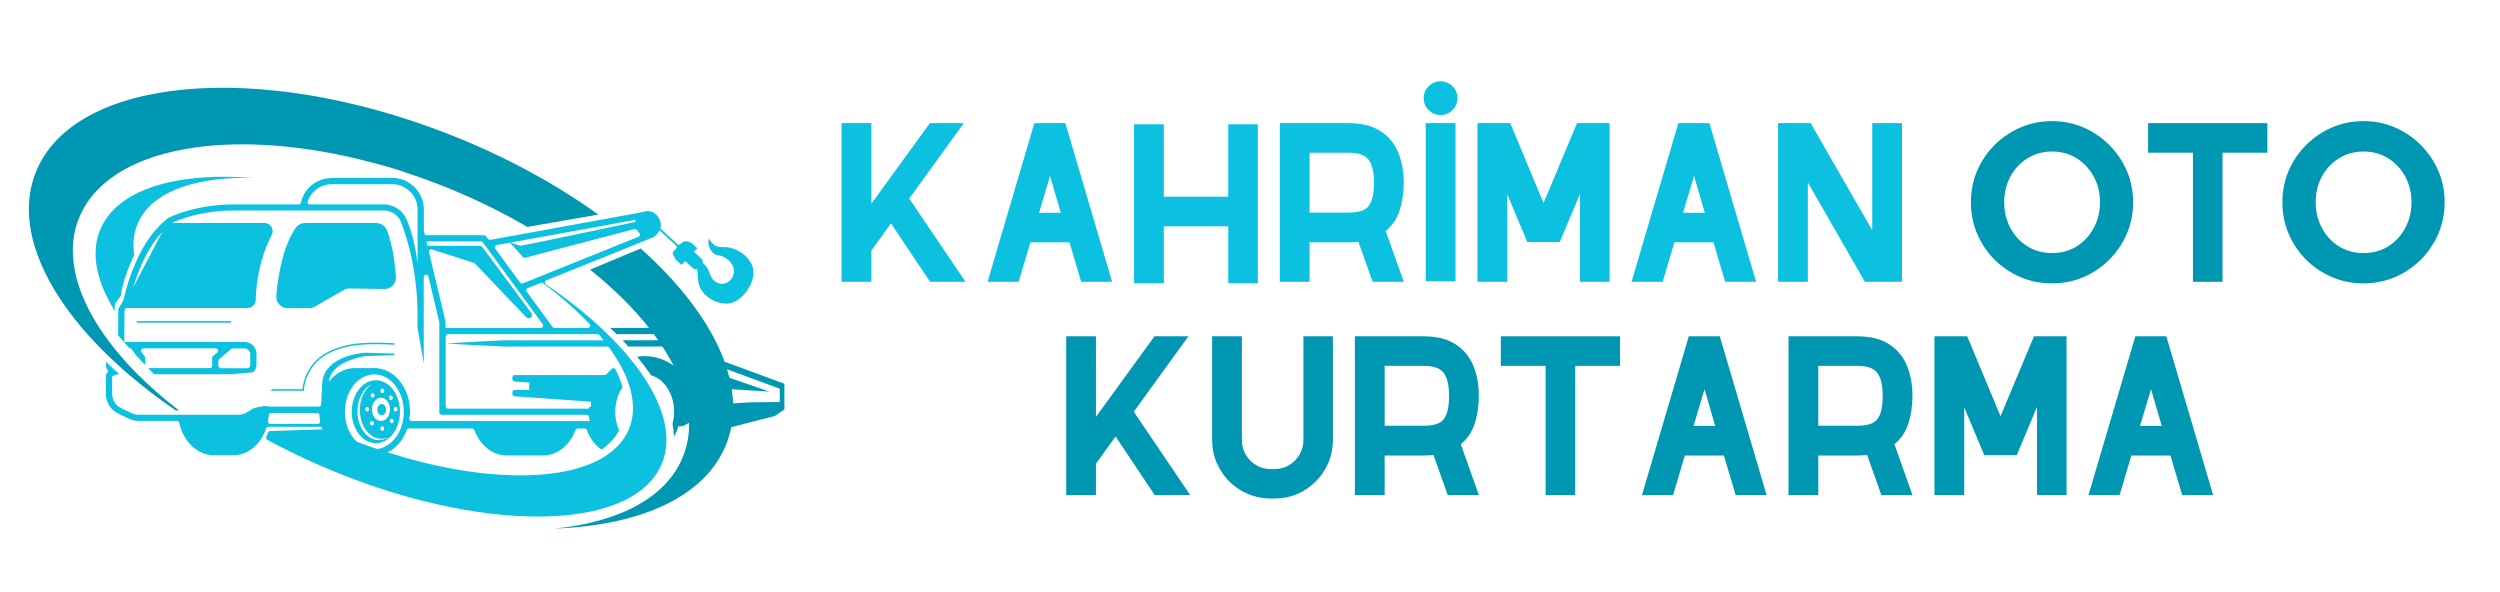 <svg xmlns="http://www.w3.org/2000/svg" xmlns:xlink="http://www.w3.org/1999/xlink" width="574" zoomAndPan="magnify" viewBox="0 0 430.5 102" height="136" preserveAspectRatio="xMidYMid meet" version="1.0"><defs><g/><clipPath id="a40d703809"><path d="M 95 42 L 135.07 42 L 135.07 91.902 L 95 91.902 Z M 95 42 " clip-rule="nonzero"/></clipPath><clipPath id="c0d038cea5"><path d="M 123 69 L 135.07 69 L 135.07 74 L 123 74 Z M 123 69 " clip-rule="nonzero"/></clipPath></defs><g fill="#0cc0df" fill-opacity="1"><g transform="translate(142.534, 48.531)"><g><path d="M 17.625 0 L 10.891 -10.078 L 7.516 -5.391 L 7.516 0 L 2.391 0 L 2.391 -27.328 L 7.516 -27.328 L 7.516 -13.453 L 17.594 -27.328 L 23.438 -27.328 L 14.031 -14.344 L 23.734 0 Z M 17.625 0 "/></g></g></g><g fill="#0cc0df" fill-opacity="1"><g transform="translate(167.663, 48.531)"><g><path d="M 18.516 0 L 16.5 -6.797 L 9.766 -6.797 L 7.75 0 L 2.391 0 L 10.453 -27.328 L 15.812 -27.328 L 15.812 -27.25 L 23.844 0 Z M 11.266 -11.891 L 15 -11.891 L 13.156 -18.234 Z M 11.266 -11.891 "/></g></g></g><g fill="#0cc0df" fill-opacity="1"><g transform="translate(192.895, 48.531)"><g><path d="M 18.609 -27.125 L 23.703 -27.125 L 23.703 0.234 L 18.609 0.234 L 18.609 -9.562 L 7.516 -9.562 L 7.516 0.234 L 2.391 0.234 L 2.391 -27.125 L 7.516 -27.125 L 7.516 -14.656 L 18.609 -14.656 Z M 18.609 -27.125 "/></g></g></g><g fill="#0cc0df" fill-opacity="1"><g transform="translate(217.991, 48.531)"><g><path d="M 23.734 -17.078 C 23.734 -15.367 23.5 -13.785 23.031 -12.328 C 22.57 -10.867 21.77 -9.676 20.625 -8.75 L 23.734 0 L 18.375 0 L 15.922 -6.906 C 15.367 -6.832 14.785 -6.797 14.172 -6.797 L 7.516 -6.797 L 7.516 0 L 2.391 0 L 2.391 -27.328 L 14.172 -27.328 C 16.492 -27.328 18.352 -26.863 19.75 -25.938 C 21.156 -25.02 22.172 -23.785 22.797 -22.234 C 23.422 -20.68 23.734 -18.961 23.734 -17.078 Z M 7.516 -11.922 L 14.172 -11.922 C 15.93 -11.922 17.094 -12.285 17.656 -13.016 C 18.289 -13.785 18.609 -15.141 18.609 -17.078 C 18.609 -18.922 18.281 -20.266 17.625 -21.109 C 17.551 -21.203 17.398 -21.336 17.172 -21.516 C 16.953 -21.703 16.609 -21.867 16.141 -22.016 C 15.672 -22.16 15.016 -22.234 14.172 -22.234 L 7.516 -22.234 Z M 7.516 -11.922 "/></g></g></g><g fill="#0cc0df" fill-opacity="1"><g transform="translate(243.12, 48.531)"><g><path d="M 7.859 -31.625 C 7.859 -32.426 7.57 -33.109 7 -33.672 C 6.426 -34.242 5.742 -34.531 4.953 -34.531 C 4.148 -34.531 3.461 -34.242 2.891 -33.672 C 2.328 -33.109 2.047 -32.426 2.047 -31.625 C 2.047 -30.832 2.328 -30.148 2.891 -29.578 C 3.461 -29.004 4.148 -28.719 4.953 -28.719 C 5.742 -28.719 6.426 -29.004 7 -29.578 C 7.57 -30.148 7.859 -30.832 7.859 -31.625 Z M 7.516 -0.109 L 7.516 -27.328 L 2.391 -27.328 L 2.391 -0.109 Z M 7.516 -0.109 "/></g></g></g><g fill="#0cc0df" fill-opacity="1"><g transform="translate(252.032, 48.531)"><g><path d="M 25.141 -27.328 L 25.141 0 L 20.047 0 L 20.047 -15.172 L 16.562 -6.859 L 10.969 -6.859 L 7.516 -15.094 L 7.516 0 L 2.391 0 L 2.391 -27.328 L 8.031 -27.328 L 13.766 -13.562 L 19.531 -27.328 Z M 25.141 -27.328 "/></g></g></g><g fill="#0cc0df" fill-opacity="1"><g transform="translate(278.561, 48.531)"><g><path d="M 18.516 0 L 16.5 -6.797 L 9.766 -6.797 L 7.75 0 L 2.391 0 L 10.453 -27.328 L 15.812 -27.328 L 15.812 -27.25 L 23.844 0 Z M 11.266 -11.891 L 15 -11.891 L 13.156 -18.234 Z M 11.266 -11.891 "/></g></g></g><g fill="#0cc0df" fill-opacity="1"><g transform="translate(303.793, 48.531)"><g><path d="M 18.609 -27.328 L 23.734 -27.328 L 23.734 0 L 17.344 0 L 7.516 -17.109 L 7.516 0 L 2.391 0 L 2.391 -27.328 L 8 -27.328 L 18.609 -8.875 Z M 18.609 -27.328 "/></g></g></g><g fill="#000000" fill-opacity="1"><g transform="translate(328.927, 48.531)"><g/></g></g><g fill="#0097b2" fill-opacity="1"><g transform="translate(338.185, 48.531)"><g><path d="M 15.172 -27.672 C 17.098 -27.672 18.906 -27.305 20.594 -26.578 C 22.281 -25.848 23.758 -24.844 25.031 -23.562 C 26.312 -22.289 27.316 -20.812 28.047 -19.125 C 28.773 -17.438 29.141 -15.629 29.141 -13.703 C 29.141 -11.766 28.773 -9.953 28.047 -8.266 C 27.316 -6.578 26.312 -5.094 25.031 -3.812 C 23.758 -2.539 22.281 -1.539 20.594 -0.812 C 18.906 -0.094 17.098 0.266 15.172 0.266 C 13.234 0.266 11.422 -0.094 9.734 -0.812 C 8.047 -1.539 6.562 -2.539 5.281 -3.812 C 4.008 -5.094 3.008 -6.578 2.281 -8.266 C 1.562 -9.953 1.203 -11.766 1.203 -13.703 C 1.203 -15.629 1.562 -17.438 2.281 -19.125 C 3.008 -20.812 4.008 -22.289 5.281 -23.562 C 6.562 -24.844 8.047 -25.848 9.734 -26.578 C 11.422 -27.305 13.234 -27.672 15.172 -27.672 Z M 15.172 -22.438 C 13.578 -22.438 12.156 -22.039 10.906 -21.25 C 9.664 -20.469 8.691 -19.414 7.984 -18.094 C 7.285 -16.781 6.938 -15.316 6.938 -13.703 C 6.938 -12.109 7.285 -10.645 7.984 -9.312 C 8.691 -7.977 9.664 -6.914 10.906 -6.125 C 12.156 -5.344 13.578 -4.953 15.172 -4.953 C 16.785 -4.953 18.211 -5.344 19.453 -6.125 C 20.691 -6.914 21.664 -7.977 22.375 -9.312 C 23.082 -10.645 23.438 -12.109 23.438 -13.703 C 23.438 -15.316 23.082 -16.781 22.375 -18.094 C 21.664 -19.414 20.691 -20.469 19.453 -21.25 C 18.211 -22.039 16.785 -22.438 15.172 -22.438 Z M 15.172 -22.438 "/></g></g></g><g fill="#0097b2" fill-opacity="1"><g transform="translate(367.515, 48.531)"><g><path d="M 22.922 -27.328 L 22.922 -22.234 L 15.203 -22.234 L 15.203 0 L 10.109 0 L 10.109 -22.234 L 2.391 -22.234 L 2.391 -27.328 Z M 22.922 -27.328 "/></g></g></g><g fill="#0097b2" fill-opacity="1"><g transform="translate(391.825, 48.531)"><g><path d="M 15.172 -27.672 C 17.098 -27.672 18.906 -27.305 20.594 -26.578 C 22.281 -25.848 23.758 -24.844 25.031 -23.562 C 26.312 -22.289 27.316 -20.812 28.047 -19.125 C 28.773 -17.438 29.141 -15.629 29.141 -13.703 C 29.141 -11.766 28.773 -9.953 28.047 -8.266 C 27.316 -6.578 26.312 -5.094 25.031 -3.812 C 23.758 -2.539 22.281 -1.539 20.594 -0.812 C 18.906 -0.094 17.098 0.266 15.172 0.266 C 13.234 0.266 11.422 -0.094 9.734 -0.812 C 8.047 -1.539 6.562 -2.539 5.281 -3.812 C 4.008 -5.094 3.008 -6.578 2.281 -8.266 C 1.562 -9.953 1.203 -11.766 1.203 -13.703 C 1.203 -15.629 1.562 -17.438 2.281 -19.125 C 3.008 -20.812 4.008 -22.289 5.281 -23.562 C 6.562 -24.844 8.047 -25.848 9.734 -26.578 C 11.422 -27.305 13.234 -27.672 15.172 -27.672 Z M 15.172 -22.438 C 13.578 -22.438 12.156 -22.039 10.906 -21.25 C 9.664 -20.469 8.691 -19.414 7.984 -18.094 C 7.285 -16.781 6.938 -15.316 6.938 -13.703 C 6.938 -12.109 7.285 -10.645 7.984 -9.312 C 8.691 -7.977 9.664 -6.914 10.906 -6.125 C 12.156 -5.344 13.578 -4.953 15.172 -4.953 C 16.785 -4.953 18.211 -5.344 19.453 -6.125 C 20.691 -6.914 21.664 -7.977 22.375 -9.312 C 23.082 -10.645 23.438 -12.109 23.438 -13.703 C 23.438 -15.316 23.082 -16.781 22.375 -18.094 C 21.664 -19.414 20.691 -20.469 19.453 -21.25 C 18.211 -22.039 16.785 -22.438 15.172 -22.438 Z M 15.172 -22.438 "/></g></g></g><g fill="#0097b2" fill-opacity="1"><g transform="translate(181.207, 85.238)"><g><path d="M 17.625 0 L 10.891 -10.078 L 7.516 -5.391 L 7.516 0 L 2.391 0 L 2.391 -27.328 L 7.516 -27.328 L 7.516 -13.453 L 17.594 -27.328 L 23.438 -27.328 L 14.031 -14.344 L 23.734 0 Z M 17.625 0 "/></g></g></g><g fill="#0097b2" fill-opacity="1"><g transform="translate(206.337, 85.238)"><g><path d="M 18.109 -27.328 L 23.188 -27.328 L 23.188 -9.469 C 23.188 -8.07 22.926 -6.766 22.406 -5.547 C 21.883 -4.328 21.16 -3.254 20.234 -2.328 C 19.316 -1.41 18.254 -0.691 17.047 -0.172 C 15.836 0.348 14.539 0.609 13.156 0.609 L 12.469 0.609 C 11.082 0.609 9.781 0.348 8.562 -0.172 C 7.344 -0.691 6.27 -1.41 5.344 -2.328 C 4.426 -3.254 3.703 -4.328 3.172 -5.547 C 2.648 -6.766 2.391 -8.07 2.391 -9.469 L 2.391 -27.328 L 7.516 -27.328 L 7.516 -9.469 C 7.516 -8.551 7.734 -7.711 8.172 -6.953 C 8.617 -6.191 9.219 -5.586 9.969 -5.141 C 10.719 -4.691 11.551 -4.469 12.469 -4.469 L 13.156 -4.469 C 14.062 -4.469 14.891 -4.691 15.641 -5.141 C 16.391 -5.586 16.988 -6.191 17.438 -6.953 C 17.883 -7.711 18.109 -8.551 18.109 -9.469 Z M 18.109 -27.328 "/></g></g></g><g fill="#0097b2" fill-opacity="1"><g transform="translate(230.92, 85.238)"><g><path d="M 23.734 -17.078 C 23.734 -15.367 23.5 -13.785 23.031 -12.328 C 22.57 -10.867 21.77 -9.676 20.625 -8.75 L 23.734 0 L 18.375 0 L 15.922 -6.906 C 15.367 -6.832 14.785 -6.797 14.172 -6.797 L 7.516 -6.797 L 7.516 0 L 2.391 0 L 2.391 -27.328 L 14.172 -27.328 C 16.492 -27.328 18.352 -26.863 19.75 -25.938 C 21.156 -25.02 22.172 -23.785 22.797 -22.234 C 23.422 -20.68 23.734 -18.961 23.734 -17.078 Z M 7.516 -11.922 L 14.172 -11.922 C 15.93 -11.922 17.094 -12.285 17.656 -13.016 C 18.289 -13.785 18.609 -15.141 18.609 -17.078 C 18.609 -18.922 18.281 -20.266 17.625 -21.109 C 17.551 -21.203 17.398 -21.336 17.172 -21.516 C 16.953 -21.703 16.609 -21.867 16.141 -22.016 C 15.672 -22.16 15.016 -22.234 14.172 -22.234 L 7.516 -22.234 Z M 7.516 -11.922 "/></g></g></g><g fill="#0097b2" fill-opacity="1"><g transform="translate(256.05, 85.238)"><g><path d="M 22.922 -27.328 L 22.922 -22.234 L 15.203 -22.234 L 15.203 0 L 10.109 0 L 10.109 -22.234 L 2.391 -22.234 L 2.391 -27.328 Z M 22.922 -27.328 "/></g></g></g><g fill="#0097b2" fill-opacity="1"><g transform="translate(280.36, 85.238)"><g><path d="M 18.516 0 L 16.5 -6.797 L 9.766 -6.797 L 7.75 0 L 2.391 0 L 10.453 -27.328 L 15.812 -27.328 L 15.812 -27.25 L 23.844 0 Z M 11.266 -11.891 L 15 -11.891 L 13.156 -18.234 Z M 11.266 -11.891 "/></g></g></g><g fill="#0097b2" fill-opacity="1"><g transform="translate(305.592, 85.238)"><g><path d="M 23.734 -17.078 C 23.734 -15.367 23.5 -13.785 23.031 -12.328 C 22.57 -10.867 21.77 -9.676 20.625 -8.75 L 23.734 0 L 18.375 0 L 15.922 -6.906 C 15.367 -6.832 14.785 -6.797 14.172 -6.797 L 7.516 -6.797 L 7.516 0 L 2.391 0 L 2.391 -27.328 L 14.172 -27.328 C 16.492 -27.328 18.352 -26.863 19.75 -25.938 C 21.156 -25.02 22.172 -23.785 22.797 -22.234 C 23.422 -20.68 23.734 -18.961 23.734 -17.078 Z M 7.516 -11.922 L 14.172 -11.922 C 15.93 -11.922 17.094 -12.285 17.656 -13.016 C 18.289 -13.785 18.609 -15.141 18.609 -17.078 C 18.609 -18.922 18.281 -20.266 17.625 -21.109 C 17.551 -21.203 17.398 -21.336 17.172 -21.516 C 16.953 -21.703 16.609 -21.867 16.141 -22.016 C 15.672 -22.16 15.016 -22.234 14.172 -22.234 L 7.516 -22.234 Z M 7.516 -11.922 "/></g></g></g><g fill="#0097b2" fill-opacity="1"><g transform="translate(330.722, 85.238)"><g><path d="M 25.141 -27.328 L 25.141 0 L 20.047 0 L 20.047 -15.172 L 16.562 -6.859 L 10.969 -6.859 L 7.516 -15.094 L 7.516 0 L 2.391 0 L 2.391 -27.328 L 8.031 -27.328 L 13.766 -13.562 L 19.531 -27.328 Z M 25.141 -27.328 "/></g></g></g><g fill="#0097b2" fill-opacity="1"><g transform="translate(357.251, 85.238)"><g><path d="M 18.516 0 L 16.5 -6.797 L 9.766 -6.797 L 7.75 0 L 2.391 0 L 10.453 -27.328 L 15.812 -27.328 L 15.812 -27.25 L 23.844 0 Z M 11.266 -11.891 L 15 -11.891 L 13.156 -18.234 Z M 11.266 -11.891 "/></g></g></g><path fill="#0cc0df" d="M 49.539 53.066 L 53.23 53.066 C 53.574 53.066 53.91 52.973 54.215 52.801 L 59.184 49.941 C 59.488 49.762 59.84 49.672 60.195 49.676 L 66.188 49.77 C 67.348 49.785 68.27 48.793 68.184 47.637 C 67.883 43.512 67.156 41.004 66.629 39.664 C 66.328 38.906 65.605 38.406 64.789 38.406 L 52.523 38.406 C 51.867 38.406 51.25 38.734 50.883 39.277 C 48.586 42.68 47.828 48 47.574 50.934 C 47.48 52.086 48.387 53.066 49.539 53.066 Z M 49.539 53.066 " fill-opacity="1" fill-rule="nonzero"/><path fill="#0cc0df" d="M 67.934 59.094 L 67.898 59.094 C 63.93 58.934 59.828 58.762 56.234 60.734 C 52.605 62.738 52.141 66.293 52.09 67.023 L 46.844 67.023 C 46.77 67.148 46.668 67.266 46.605 67.266 L 46.254 67.266 C 46.246 67.273 46.246 67.281 46.234 67.289 L 52.34 67.289 L 52.34 67.152 C 52.34 67.117 52.453 63.117 56.359 60.969 C 59.887 59.031 63.945 59.203 67.875 59.355 L 67.93 59.355 L 67.93 59.094 Z M 67.934 59.094 " fill-opacity="1" fill-rule="nonzero"/><path fill="#0cc0df" d="M 23.531 55.297 L 39.812 55.297 L 39.812 55.566 L 23.531 55.566 Z M 23.531 55.297 " fill-opacity="1" fill-rule="nonzero"/><g clip-path="url(#a40d703809)"><path fill="#0097b2" d="M 134.992 66.047 L 124.773 62.289 C 122.609 56.32 118.129 50.113 111.863 44.199 L 111.766 44.113 L 111.227 43.613 C 111.184 43.57 111.141 43.527 111.086 43.492 C 110.836 43.254 110.586 43.027 110.328 42.797 L 101.609 46.434 C 101.871 46.648 102.129 46.852 102.391 47.066 C 106.086 50.102 109.242 53.273 111.77 56.469 L 105.066 56.469 C 105.41 56.805 105.789 57.152 106.172 57.535 L 112.582 57.535 C 112.848 57.891 113.098 58.238 113.348 58.594 L 107.203 58.594 C 107.535 58.934 107.863 59.293 108.203 59.672 L 114.066 59.672 C 114.789 60.77 115.43 61.871 115.98 62.965 C 114.551 61.926 112.848 61.324 111.012 61.324 C 110.57 61.324 110.141 61.359 109.715 61.426 C 110.539 62.426 111.352 63.5 112.109 64.625 C 114.383 65.262 116.086 67.844 116.086 70.914 C 116.086 71.629 115.988 72.316 115.805 72.984 L 115.805 72.988 C 115.945 73.723 116.031 74.449 116.062 75.184 C 116.371 74.645 116.621 74.059 116.801 73.422 L 116.801 73.402 L 117.5 73.402 L 117.527 73.383 C 117.531 73.383 117.984 73.16 118.668 72.824 C 118.691 74.801 118.371 76.711 117.656 78.52 C 114.848 85.664 106.637 89.902 95.578 91.016 C 110.355 90.477 121.527 85.5 125.082 76.441 C 125.449 75.5 125.73 74.535 125.922 73.551 C 126.137 72.457 126.238 71.355 126.246 70.23 L 127.148 70.273 L 129.062 70.348 C 129.699 70.375 130.328 70.348 130.98 70.344 L 134.797 70.305 L 135.332 70.305 L 135.332 66.18 Z M 134.27 66.926 L 134.27 69.23 L 130.98 69.258 C 130.344 69.273 129.703 69.25 129.07 69.285 L 127.16 69.402 L 126.238 69.461 C 126.215 68.66 126.137 67.848 126.004 67.031 C 125.906 66.375 125.766 65.711 125.605 65.051 C 125.488 64.57 125.352 64.078 125.203 63.594 Z M 134.27 66.926 " fill-opacity="1" fill-rule="nonzero"/></g><path fill="#0097b2" d="M 102.055 36.254 C 94.988 31.289 86.641 26.777 77.363 23.141 C 44.52 10.246 12.629 13.199 6.133 29.734 C 2.535 38.914 7.496 50.332 18.238 60.887 C 18.594 61.23 18.941 61.582 19.312 61.918 C 19.836 62.418 20.375 62.914 20.926 63.402 C 21.324 63.758 21.738 64.121 22.148 64.469 C 24.621 66.598 27.332 68.676 30.254 70.672 L 30.809 70.672 C 28.195 68.66 25.816 66.582 23.707 64.469 C 23.352 64.109 23.008 63.754 22.676 63.402 C 21.598 62.281 20.613 61.148 19.707 60.016 C 19.469 59.73 19.242 59.434 19.023 59.145 C 13.285 51.652 11.055 44.027 13.562 37.652 C 17.996 26.375 35.918 22.316 57.219 26.418 C 57.219 26.418 58.215 26.609 59.73 26.949 C 59.73 26.945 59.73 26.945 59.727 26.934 C 61.023 27.215 62.336 27.531 63.652 27.887 C 63.867 27.938 64.09 28 64.309 28.051 C 66.285 28.559 68.375 29.164 70.18 29.812 C 72.09 30.434 73.996 31.129 75.914 31.883 C 80.98 33.871 85.73 36.16 90.094 38.664 L 90.098 38.664 C 90.336 38.801 90.57 38.941 90.801 39.078 L 103.02 36.949 C 102.695 36.707 102.379 36.48 102.055 36.254 Z M 102.055 36.254 " fill-opacity="1" fill-rule="nonzero"/><path fill="#0097b2" d="M 37.742 61.832 C 37.656 61.91 37.602 62.016 37.602 62.133 L 37.602 61.953 Z M 37.742 61.832 " fill-opacity="1" fill-rule="nonzero"/><path fill="#0097b2" d="M 38.008 63.41 L 37.602 63.41 L 37.602 63.008 C 37.602 63.227 37.785 63.41 38.008 63.41 Z M 38.008 63.41 " fill-opacity="1" fill-rule="nonzero"/><path fill="#0097b2" d="M 39.914 60 L 40.062 60 C 39.965 60 39.879 60.035 39.801 60.098 Z M 39.914 60 " fill-opacity="1" fill-rule="nonzero"/><path fill="#0097b2" d="M 43.09 60.531 L 43.09 60.934 C 43.09 60.418 42.668 60 42.152 60 L 42.559 60 C 42.852 60 43.09 60.234 43.09 60.531 Z M 43.09 60.531 " fill-opacity="1" fill-rule="nonzero"/><path fill="#0cc0df" d="M 23.102 43.863 C 22.758 41.5 23.121 39.305 24.285 37.375 C 27.145 32.645 34.285 30.426 43.547 30.629 C 31.234 29.691 21.59 32.168 17.957 38.16 C 15.375 42.426 16.219 47.844 19.777 53.566 L 19.777 52.301 L 20.82 50.898 C 21.082 48.691 22.164 45.926 23.102 43.863 Z M 23.102 43.863 " fill-opacity="1" fill-rule="nonzero"/><path fill="#0cc0df" d="M 70.293 31.938 L 61.832 30.641 L 67.043 30.641 C 67.043 30.641 68.602 30.773 69.336 30.957 C 69.336 30.957 69.336 30.957 69.34 30.957 C 69.441 30.984 69.531 31.016 69.594 31.043 C 70.086 31.281 70.086 31.281 70.086 31.281 Z M 70.293 31.938 " fill-opacity="1" fill-rule="nonzero"/><path fill="#0cc0df" d="M 129.34 45.34 C 128.586 43.898 127.035 42.898 125.461 42.609 C 124.719 42.473 123.891 42.688 123.199 42.312 C 122.965 42.172 121.969 41.301 122.109 40.957 C 121.602 42.258 122.641 43.852 123.523 43.93 C 124.922 44.055 126.402 45.27 126.375 46.746 C 126.367 47.602 125.82 48.422 125.039 48.742 C 124.309 49.02 123.508 48.816 122.949 48.305 C 122.324 47.73 122.211 46.902 121.824 46.184 C 121.629 45.832 121.301 45.512 120.988 45.262 C 121.07 45.023 121.016 44.762 120.828 44.582 L 119.488 43.363 L 120.066 42.738 L 119.184 41.926 C 119.086 41.871 118.941 41.785 118.844 41.727 L 118.418 41.586 C 118.035 41.461 117.617 41.57 117.344 41.867 L 117.223 42 C 117.078 42.168 116.82 42.18 116.648 42.027 L 113.711 39.336 C 113.766 39.145 113.793 38.945 113.793 38.746 C 113.793 38.23 113.613 37.734 113.32 37.344 C 112.926 36.754 112.266 36.348 111.5 36.348 C 111.207 36.348 110.91 36.406 110.656 36.523 C 109.48 36.738 107.062 37.18 104.094 37.723 C 100.516 38.379 96.133 39.184 92.195 39.898 C 89.156 40.457 86.379 40.957 84.43 41.301 C 84.273 41.328 84.125 41.262 84.035 41.141 L 83.68 40.66 C 83.605 40.547 83.488 40.496 83.359 40.496 L 73.176 40.496 L 72.992 39.734 C 72.992 39.707 72.988 39.676 72.988 39.648 L 72.988 36.074 C 72.988 34.055 71.848 32.203 70.094 31.285 C 70.094 31.285 70.094 31.285 69.598 31.047 C 69.516 31.012 69.438 30.984 69.344 30.961 C 69.34 30.961 69.34 30.961 69.34 30.961 C 68.781 30.758 68.168 30.645 67.559 30.645 L 57.02 30.645 L 56.184 30.742 C 54.008 31.109 52.305 32.758 51.824 34.879 C 51.781 35.07 51.621 35.203 51.434 35.203 L 41.254 35.203 C 39.91 35.184 38.496 35.207 37.117 35.367 C 35.734 35.508 34.363 35.75 33.02 36.098 C 31.664 36.453 30.367 36.875 29.059 37.48 L 29.008 37.508 L 28.965 37.547 C 28.723 37.746 28.426 37.949 28.184 38.191 C 27.93 38.43 27.684 38.656 27.43 38.906 C 26.969 39.391 26.512 39.906 26.098 40.445 C 25.883 40.719 25.703 41.004 25.504 41.285 C 25.312 41.547 25.129 41.84 24.961 42.129 C 24.602 42.695 24.285 43.301 23.977 43.898 C 23.762 44.324 23.559 44.762 23.375 45.199 C 22.473 47.219 21.797 49.316 21.312 51.473 L 21.297 51.516 L 21.297 51.539 L 21.293 51.613 L 20.449 53.055 L 20.367 53.18 L 20.367 53.324 L 20.363 54.457 L 20.348 57.602 C 20.348 57.703 20.383 57.793 20.441 57.863 C 21.008 58.508 21.637 59.223 22.324 59.984 L 22.562 59.984 L 23.504 61.273 C 23.504 61.273 23.504 61.277 23.508 61.277 C 23.988 61.797 24.488 62.324 25.012 62.875 L 25.012 61.645 C 25.012 61.559 24.984 61.477 24.93 61.41 L 24.355 60.621 C 24.16 60.359 24.348 59.984 24.676 59.984 L 37.156 59.984 C 37.531 59.984 37.699 60.457 37.414 60.699 L 36.672 61.324 C 36.586 61.398 36.531 61.504 36.531 61.625 L 36.531 62.984 C 36.531 63.203 36.348 63.387 36.129 63.387 L 25.5 63.387 C 25.801 63.707 26.102 64.012 26.418 64.328 C 26.496 64.41 26.598 64.453 26.703 64.453 L 40.141 64.453 C 40.18 64.426 40.207 64.398 40.238 64.398 C 41.297 64.301 42.34 64.223 43.391 64.137 C 43.477 64.137 43.559 64.098 43.629 64.039 C 43.961 63.742 44.164 63.316 44.164 62.844 L 44.164 60.906 C 44.164 59.805 43.262 58.895 42.152 58.895 L 21.406 58.895 L 21.406 58.609 L 21.422 55.961 L 21.438 53.465 L 21.676 53.043 L 42.617 53.043 C 43.391 53.043 44.031 52.43 44.035 51.66 C 44.176 46.445 45.656 42.637 46.785 40.469 C 47.281 39.512 46.586 38.391 45.512 38.391 L 29.605 38.391 C 30.742 37.859 32.023 37.438 33.277 37.109 C 34.574 36.777 35.891 36.547 37.23 36.406 C 38.566 36.262 39.883 36.238 41.25 36.246 L 65.812 36.246 C 67.055 36.168 68.188 36.762 68.812 37.766 C 69.094 38.23 69.312 38.961 69.527 39.559 C 69.75 40.191 69.949 40.84 70.129 41.48 C 70.512 42.77 70.828 44.07 71.07 45.406 C 71.566 48.035 71.852 50.699 71.895 53.379 L 71.895 55.777 C 71.891 55.934 71.879 56.094 71.871 56.25 L 72.969 62.594 L 72.969 47.695 C 72.969 47.219 73.652 47.137 73.766 47.602 L 75.637 55.434 C 75.645 55.461 75.656 55.492 75.656 55.52 L 75.656 71.027 C 75.656 71.246 75.836 71.43 76.059 71.43 L 101.035 71.43 C 101.238 71.43 101.41 71.59 101.43 71.797 C 101.457 72.039 101.496 72.273 101.543 72.512 L 70.91 72.512 C 70.656 72.512 70.473 72.289 70.512 72.039 C 70.57 71.66 70.609 71.277 70.609 70.887 C 70.609 66.738 67.855 63.379 64.465 63.379 C 64.406 63.379 64.348 63.395 64.281 63.395 L 61.281 63.395 C 61.223 63.395 61.164 63.379 61.105 63.379 C 61.023 63.379 60.938 63.395 60.852 63.395 L 60.715 63.395 L 60.715 63.398 C 59.113 63.523 57.668 64.383 56.617 65.762 C 56.625 65.664 56.645 65.566 56.645 65.477 C 56.703 65.234 56.805 65 56.871 64.754 C 57.012 64.539 57.086 64.309 57.254 64.109 C 57.555 63.695 57.926 63.324 58.371 63.012 C 58.797 62.688 59.293 62.445 59.793 62.215 C 60.812 61.789 61.91 61.473 63.004 61.316 L 63.062 61.316 L 67.918 61.156 L 67.918 60.898 L 63.008 60.734 L 62.988 60.734 C 61.785 60.82 60.629 61.055 59.496 61.457 C 58.938 61.672 58.375 61.918 57.859 62.254 C 57.324 62.57 56.844 62.988 56.441 63.496 C 56.219 63.73 56.086 64.039 55.902 64.309 C 55.789 64.625 55.648 64.922 55.598 65.242 C 55.551 65.551 55.477 65.906 55.461 66.203 L 55.434 67.055 L 55.316 69.633 C 55.312 69.848 55.133 70.016 54.918 70.016 L 46.246 70.016 C 46.242 69.988 46.242 69.957 46.23 69.93 C 45.875 69.93 45.516 69.934 45.164 69.945 C 45.164 69.973 45.172 70 45.172 70.02 L 45.094 70.02 C 44.934 70.027 44.75 70.043 44.578 70.062 C 44.559 70.07 44.535 70.07 44.516 70.07 C 44.516 70.07 44.508 70.07 44.5 70.07 C 44.477 70.086 44.457 70.09 44.434 70.09 C 44.199 70.145 43.988 70.207 43.758 70.293 C 43.66 70.336 43.562 70.375 43.473 70.418 C 43.309 70.492 43.164 70.598 43.008 70.691 C 42.945 70.73 42.887 70.77 42.816 70.812 L 42.789 70.832 L 42.766 70.859 C 42.512 70.977 42.324 71.125 42.094 71.234 C 41.977 71.277 41.852 71.312 41.734 71.34 C 41.621 71.359 41.508 71.383 41.398 71.398 C 41.324 71.398 41.246 71.418 41.176 71.418 L 24.746 71.418 C 24.32 71.402 23.828 71.441 23.504 71.398 C 23.105 71.34 22.82 71.234 22.41 71.02 L 21.219 70.457 C 21.004 70.344 20.836 70.273 20.652 70.16 C 20.512 70.086 20.352 69.965 20.211 69.855 C 19.668 69.359 19.336 68.648 19.312 67.902 L 19.312 65.27 C 19.336 64.656 19.25 64.82 19.477 64.715 L 20.094 64.496 L 20.254 64.441 L 20.59 64.441 C 19.785 63.738 18.996 63.023 18.238 62.289 L 18.238 62.832 C 18.238 63.258 18.398 63.637 18.664 63.926 C 18.516 64.059 18.379 64.227 18.309 64.422 C 18.168 64.914 18.254 65.023 18.23 65.266 L 18.23 67.922 C 18.27 68.957 18.727 69.961 19.496 70.645 C 19.691 70.805 19.879 70.949 20.133 71.09 C 20.336 71.211 20.555 71.316 20.75 71.41 L 21.945 71.973 C 22.32 72.172 22.859 72.395 23.348 72.445 C 23.902 72.512 24.289 72.469 24.742 72.473 L 30.477 72.473 C 30.668 72.473 30.832 72.613 30.867 72.797 C 31.562 76.035 34.004 78.391 36.801 78.391 L 40.168 78.391 C 40.348 78.391 40.508 78.387 40.684 78.363 L 40.691 78.363 C 41.266 78.305 41.812 78.148 42.34 77.902 C 43.465 77.383 44.457 76.461 45.156 75.25 C 45.43 74.801 45.648 74.297 45.832 73.773 C 45.887 73.609 46.035 73.496 46.211 73.496 L 55.355 73.496 C 55.398 73.641 55.449 73.797 55.5 73.938 L 46.52 74.223 C 46.355 74.223 46.203 74.34 46.156 74.5 C 46.074 74.727 45.973 74.965 45.859 75.199 C 45.762 75.395 45.844 75.625 46.027 75.734 C 48.441 77.047 50.977 78.305 53.609 79.492 C 79.926 91.391 106.633 92.172 113.262 81.23 C 114.078 79.879 114.551 78.422 114.703 76.879 C 114.754 76.336 114.766 75.781 114.746 75.215 C 114.609 71.887 113.148 68.23 110.551 64.457 C 109.914 63.539 109.215 62.609 108.445 61.684 C 107.887 61 107.289 60.312 106.648 59.629 C 106.328 59.273 105.988 58.914 105.633 58.551 C 105.293 58.195 104.938 57.848 104.578 57.492 C 104.211 57.137 103.84 56.789 103.461 56.426 C 100.727 53.895 97.555 51.383 94.004 48.977 C 93.727 48.793 93.777 48.391 94.066 48.273 L 100.637 45.633 L 109.523 42.055 L 111.223 41.371 L 111.758 41.145 L 112.258 40.953 C 112.68 40.785 113.047 40.488 113.34 40.059 C 113.426 39.934 113.504 39.801 113.562 39.66 L 116.395 42.254 C 116.559 42.398 116.562 42.656 116.418 42.816 L 115.945 43.34 C 115.824 43.465 115.805 43.645 115.879 43.797 L 116.262 44.527 C 116.336 44.633 116.406 44.727 116.48 44.828 L 117.359 45.625 L 117.984 44.949 L 119.316 46.18 C 119.516 46.359 119.789 46.383 120.016 46.266 C 120.141 46.781 120.152 47.363 120.172 47.789 C 120.227 48.688 120.375 49.391 120.914 50.145 C 121.84 51.445 123.438 52.246 125.047 52.285 C 126.465 52.324 127.715 51.301 128.504 50.227 C 129.562 48.852 130.199 46.98 129.34 45.34 Z M 37.602 62.133 C 37.602 62.016 37.656 61.91 37.742 61.832 L 39.801 60.098 C 39.879 60.035 39.965 60 40.062 60 L 42.152 60 C 42.668 60 43.09 60.418 43.09 60.934 L 43.09 62.871 C 43.09 63.172 42.852 63.41 42.559 63.41 L 38.008 63.41 C 37.785 63.41 37.602 63.227 37.602 63.008 Z M 24.062 47.332 L 22.938 49.484 C 23.215 48.578 23.516 47.68 23.863 46.805 C 24.18 45.98 24.535 45.176 24.93 44.395 C 25.23 43.812 25.527 43.242 25.871 42.695 C 26.031 42.422 26.203 42.152 26.391 41.895 C 26.574 41.629 26.746 41.355 26.953 41.113 C 27.254 40.711 27.594 40.316 27.938 39.941 Z M 71.906 45.379 C 71.906 45.355 71.906 45.32 71.898 45.297 C 71.723 43.938 71.484 42.574 71.156 41.227 C 70.797 39.863 70.441 38.613 69.738 37.234 C 68.953 35.891 67.301 35.105 65.82 35.203 L 53.367 35.203 C 53.09 35.203 52.895 34.922 52.988 34.656 C 53.523 33.098 54.895 31.941 56.602 31.746 C 56.77 31.727 56.934 31.723 57.102 31.723 L 67.559 31.723 C 68.215 31.723 68.852 31.855 69.398 32.137 C 70.922 32.84 71.91 34.391 71.91 36.074 L 71.91 45.379 Z M 54.73 73.004 L 46.543 73.004 C 46.285 73.004 46.102 72.781 46.145 72.527 C 46.211 72.184 46.258 71.844 46.285 71.496 C 46.301 71.277 46.461 71.117 46.676 71.117 L 54.602 71.117 C 54.816 71.117 54.984 71.277 55 71.496 C 55.02 71.84 55.062 72.176 55.121 72.516 C 55.172 72.77 54.988 73.004 54.73 73.004 Z M 93.551 40.742 C 97.543 40.012 101.852 39.23 105.258 38.613 C 106.918 38.305 108.371 38.035 109.461 37.836 C 109.418 37.957 109.387 38.078 109.375 38.219 C 108.215 38.473 107 38.723 105.758 38.992 C 101.801 39.828 97.629 40.703 94.504 41.344 C 92.062 41.852 90.25 42.215 89.672 42.309 C 89.609 42.312 89.551 42.312 89.48 42.289 L 87.91 41.77 C 89.609 41.461 91.543 41.109 93.551 40.742 Z M 73.875 43.426 C 73.809 43.125 74.094 42.859 74.391 42.953 L 81.594 45.254 C 81.652 45.277 81.711 45.309 81.762 45.355 L 90.629 54.637 C 90.836 54.855 91.184 54.871 91.41 54.68 C 91.543 54.566 91.609 54.406 91.609 54.242 C 91.609 54.125 91.57 54.008 91.496 53.906 L 83.012 42.484 C 82.938 42.383 82.82 42.324 82.691 42.324 L 73.609 42.324 L 73.426 41.566 L 82.812 41.566 C 82.949 41.566 83.066 41.625 83.137 41.727 L 93.461 55.824 C 93.66 56.09 93.465 56.465 93.137 56.465 L 76.727 56.465 L 76.727 55.48 C 76.727 55.453 76.727 55.422 76.719 55.395 Z M 65.059 77.309 C 64.992 77.324 64.918 77.309 64.859 77.289 C 63.707 76.906 62.562 76.484 61.41 76.051 C 61.324 75.965 61.254 75.871 61.176 75.785 C 61.078 75.684 60.98 75.594 60.895 75.48 C 60.781 75.355 60.699 75.215 60.613 75.078 C 60.57 75.02 60.535 74.957 60.492 74.898 C 60.453 74.844 60.414 74.785 60.379 74.723 C 60.293 74.566 60.215 74.414 60.141 74.25 C 60.078 74.113 60.008 73.996 59.957 73.871 C 59.883 73.688 59.836 73.496 59.773 73.312 C 59.738 73.188 59.68 73.07 59.652 72.938 C 59.598 72.723 59.566 72.512 59.516 72.281 C 59.5 72.176 59.48 72.066 59.457 71.945 C 59.414 71.613 59.395 71.262 59.395 70.914 C 59.395 69.848 59.598 68.836 59.957 67.938 C 60.57 66.441 61.633 65.27 62.969 64.766 C 63.465 64.566 63.953 64.469 64.465 64.469 C 66.457 64.469 68.172 65.926 68.996 68.039 C 69.34 68.902 69.531 69.879 69.531 70.914 C 69.531 71.676 69.43 72.414 69.227 73.113 C 68.961 74.051 68.527 74.867 67.988 75.527 C 67.496 76.141 66.898 76.621 66.258 76.926 C 65.871 77.125 65.473 77.25 65.059 77.309 Z M 103.211 57.688 C 103.469 57.988 103.719 58.301 103.953 58.602 L 88.656 58.602 C 87.871 58.617 87.086 58.559 86.293 58.617 C 83.16 58.785 80.008 58.922 76.863 59.137 C 80.008 59.363 83.16 59.492 86.293 59.66 C 87.09 59.719 87.871 59.66 88.656 59.676 L 104.566 59.676 C 104.703 59.676 104.82 59.742 104.902 59.844 C 105.562 60.758 106.145 61.656 106.656 62.555 C 107.25 63.609 107.734 64.637 108.105 65.652 C 109.387 69.145 109.328 72.387 107.688 75.098 C 107.605 75.234 107.527 75.355 107.445 75.48 C 106.773 76.477 105.914 77.352 104.867 78.109 C 97.883 83.215 82.965 83.082 66.73 77.895 C 67.031 77.754 67.328 77.578 67.605 77.375 C 68.668 76.613 69.527 75.457 70.043 74.043 C 70.102 73.887 70.25 73.781 70.422 73.781 L 81.309 73.781 C 81.477 73.781 81.625 73.895 81.684 74.043 C 82.664 76.695 84.824 78.434 87.258 78.434 L 93.512 78.434 C 95.945 78.434 98.117 76.691 99.102 74.043 C 99.16 73.887 99.309 73.781 99.48 73.781 L 100.684 73.781 C 100.852 73.781 101 73.895 101.059 74.043 C 101.559 75.383 102.355 76.484 103.336 77.254 C 103.48 77.367 103.695 77.367 103.836 77.254 C 105.125 76.277 106.016 75.207 106.617 74.121 L 106.617 74.113 C 106.477 73.797 106.352 73.469 106.258 73.117 C 106.059 72.418 105.949 71.684 105.949 70.918 C 105.949 69.402 106.375 67.965 107.102 66.848 C 107.164 66.746 107.184 66.625 107.156 66.512 C 106.832 65.422 106.402 64.441 105.992 63.625 C 105.875 63.398 105.566 63.328 105.375 63.508 C 105.094 63.75 104.82 64.012 104.574 64.301 L 104.453 64.422 C 104.379 64.484 104.297 64.523 104.211 64.586 L 88.645 64.586 C 88.426 64.586 88.246 64.754 88.242 64.98 L 88.227 65.277 C 88.219 65.492 88.383 65.68 88.602 65.695 L 91.164 65.879 C 91.137 66.695 91.145 66.324 91.121 67.141 L 88.645 67.141 C 88.426 67.141 88.246 67.309 88.242 67.535 L 88.227 67.82 C 88.219 68.035 88.383 68.223 88.602 68.238 L 101.793 69.176 L 101.75 70.035 L 101.449 70.035 L 101.422 70.375 L 77.148 70.375 C 76.93 70.375 76.746 70.191 76.746 69.973 L 76.746 57.945 C 76.746 57.723 76.93 57.539 77.148 57.539 L 102.91 57.539 C 103.023 57.539 103.133 57.594 103.211 57.688 Z M 101.527 55.797 C 101.766 56.055 101.582 56.477 101.227 56.477 L 95.477 56.477 C 95.344 56.477 95.223 56.418 95.152 56.312 L 90.699 50.227 C 90.539 50.012 90.625 49.707 90.867 49.613 L 93.098 48.715 C 93.234 48.656 93.383 48.676 93.496 48.766 C 96.586 51.062 99.281 53.426 101.527 55.797 Z M 109.941 40.773 L 108.617 41.305 L 108.613 41.305 L 99.652 44.922 L 92.297 47.879 C 92.242 47.844 92.184 47.805 92.133 47.766 C 92.184 47.805 92.242 47.848 92.293 47.887 L 90.031 48.789 C 89.867 48.852 89.672 48.805 89.559 48.656 L 85.277 42.828 C 85.102 42.586 85.238 42.246 85.535 42.195 C 86.16 42.082 86.848 41.957 87.59 41.828 C 87.73 41.801 87.875 41.852 87.969 41.953 L 90.051 44.266 C 90.145 44.379 90.309 44.426 90.445 44.383 L 96.621 42.754 L 96.629 42.754 L 107.047 40.016 L 109.219 39.441 C 109.402 39.398 109.582 39.484 109.676 39.641 C 109.789 39.816 109.918 39.977 110.074 40.113 C 110.297 40.305 110.215 40.668 109.941 40.773 Z M 109.941 40.773 " fill-opacity="1" fill-rule="nonzero"/><g clip-path="url(#c0d038cea5)"><path fill="#0097b2" d="M 134.566 69.703 L 135.348 70.305 L 133.457 71.617 L 124.488 73.922 L 123.934 70.102 L 126.051 69.703 Z M 134.566 69.703 " fill-opacity="1" fill-rule="nonzero"/></g><path fill="#0097b2" d="M 123.934 64.473 L 132.48 67.434 L 123.934 66.906 Z M 123.934 64.473 " fill-opacity="1" fill-rule="nonzero"/><path fill="#0cc0df" d="M 68.867 70.562 C 68.746 67.953 67.215 65.848 65.25 65.527 C 65.246 65.527 65.242 65.527 65.242 65.527 C 65.07 65.5 64.895 65.484 64.723 65.484 C 62.434 65.484 60.57 67.906 60.57 70.898 C 60.57 73.887 62.434 76.309 64.723 76.309 C 67.016 76.309 68.875 73.887 68.875 70.898 C 68.875 70.785 68.871 70.676 68.867 70.562 Z M 67.645 68.492 C 67.645 68.707 67.496 68.879 67.316 68.879 C 67.133 68.879 66.988 68.707 66.988 68.492 C 66.988 68.277 67.141 68.105 67.316 68.105 C 67.5 68.105 67.645 68.277 67.645 68.492 Z M 66.16 67.316 C 66.16 67.531 66.008 67.703 65.832 67.703 C 65.648 67.703 65.504 67.531 65.504 67.316 C 65.504 67.098 65.656 66.926 65.832 66.926 C 66.008 66.926 66.16 67.098 66.16 67.316 Z M 65.602 68.492 C 66.461 68.492 67.16 69.391 67.16 70.492 C 67.16 71.598 66.469 72.496 65.602 72.496 C 64.746 72.496 64.047 71.598 64.047 70.492 C 64.047 69.387 64.746 68.492 65.602 68.492 Z M 66.16 73.801 C 66.16 74.016 66.008 74.188 65.832 74.188 C 65.648 74.188 65.504 74.016 65.504 73.801 C 65.504 73.586 65.656 73.414 65.832 73.414 C 66.008 73.414 66.16 73.586 66.16 73.801 Z M 64.379 72.883 C 64.379 73.098 64.23 73.27 64.051 73.27 C 63.867 73.27 63.723 73.098 63.723 72.883 C 63.723 72.668 63.867 72.496 64.051 72.496 C 64.23 72.496 64.379 72.668 64.379 72.883 Z M 64.488 68.082 C 64.488 68.305 64.344 68.473 64.16 68.473 C 63.977 68.473 63.832 68.305 63.832 68.082 C 63.832 67.875 63.98 67.703 64.16 67.703 C 64.344 67.703 64.488 67.875 64.488 68.082 Z M 65.25 75.793 C 63.207 75.793 61.547 73.574 61.547 70.844 C 61.547 68.695 62.566 66.875 63.996 66.191 C 62.793 67.004 61.965 68.676 61.965 70.602 C 61.965 73.332 63.621 75.551 65.672 75.551 C 66.117 75.551 66.547 75.441 66.945 75.25 C 66.441 75.594 65.859 75.793 65.25 75.793 Z M 63.562 70.461 C 63.562 70.676 63.41 70.848 63.234 70.848 C 63.051 70.848 62.906 70.676 62.906 70.461 C 62.906 70.246 63.051 70.074 63.234 70.074 C 63.41 70.074 63.562 70.246 63.562 70.461 Z M 67.461 72.883 C 67.277 72.883 67.129 72.711 67.129 72.496 C 67.129 72.281 67.277 72.109 67.461 72.109 C 67.641 72.109 67.789 72.281 67.789 72.496 C 67.785 72.711 67.641 72.883 67.461 72.883 Z M 68.117 70.848 C 67.934 70.848 67.789 70.676 67.789 70.461 C 67.789 70.246 67.941 70.074 68.117 70.074 C 68.301 70.074 68.445 70.246 68.445 70.461 C 68.445 70.672 68.301 70.848 68.117 70.848 Z M 68.117 70.848 " fill-opacity="1" fill-rule="nonzero"/><path fill="#0cc0df" d="M 65.73 71.496 C 66.148 71.496 66.484 71.062 66.484 70.531 C 66.484 70 66.148 69.57 65.73 69.57 C 65.32 69.57 64.98 70 64.98 70.531 C 64.977 71.059 65.32 71.496 65.73 71.496 Z M 65.73 71.496 " fill-opacity="1" fill-rule="nonzero"/></svg>